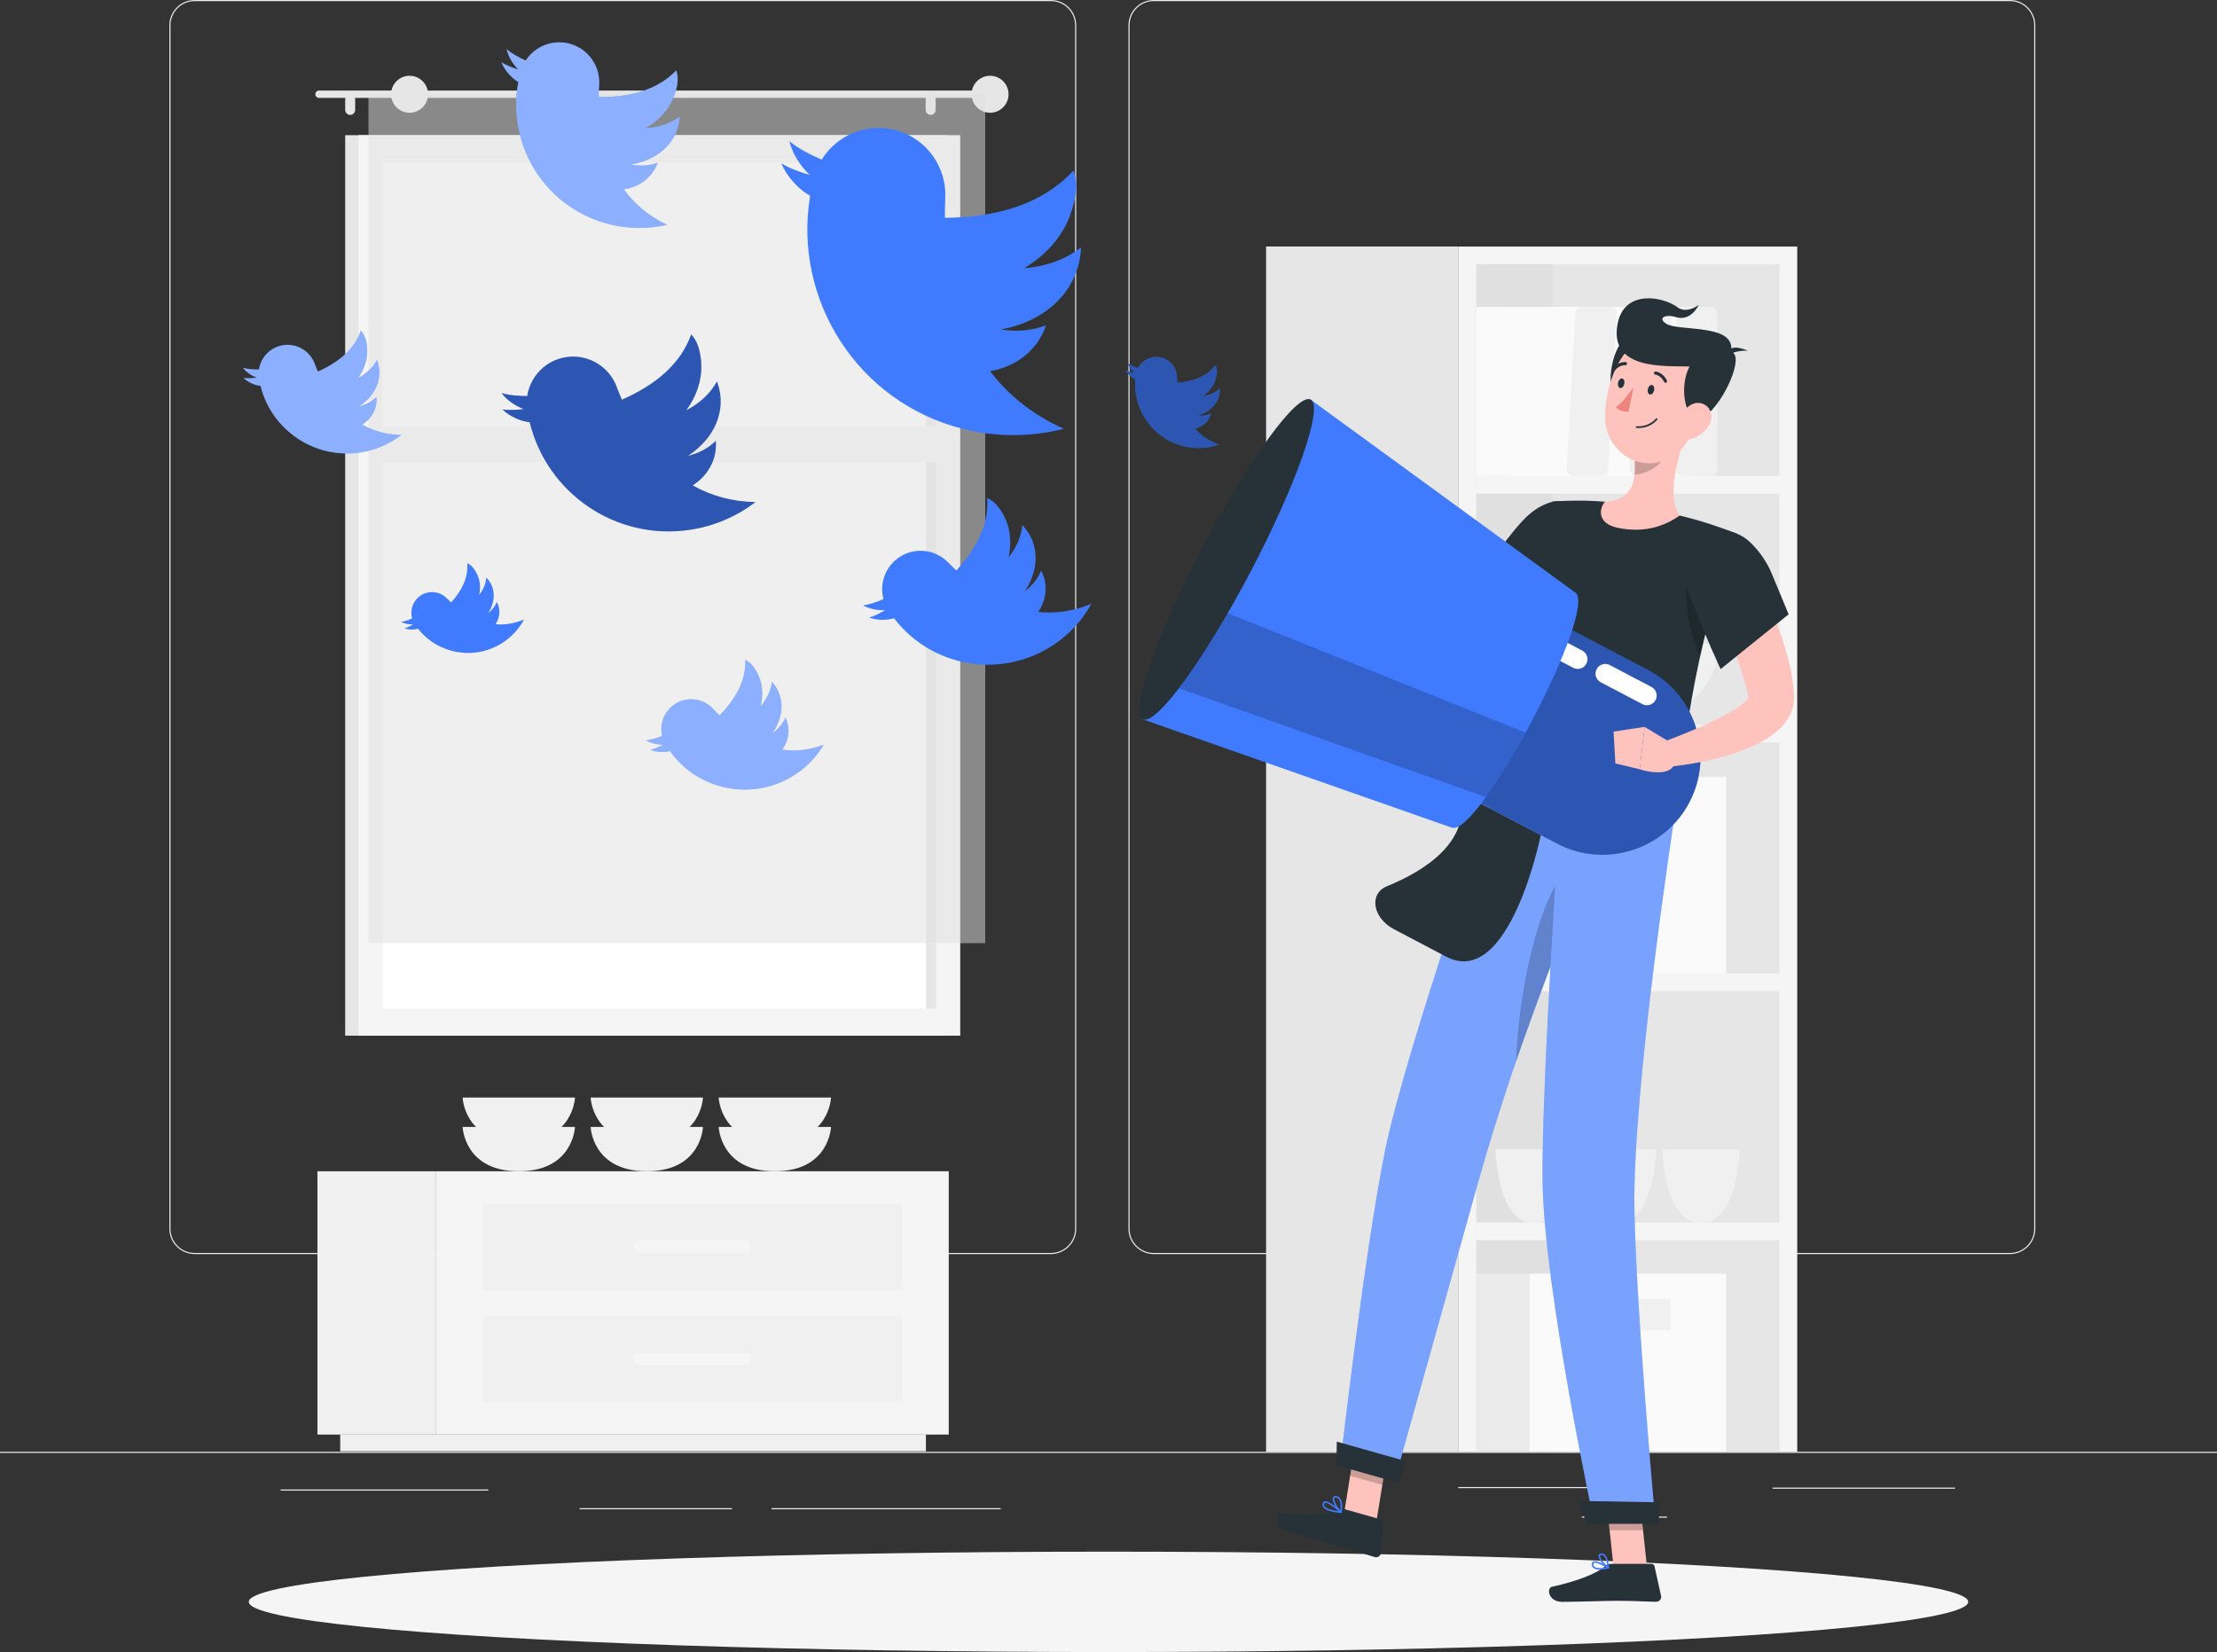 <?xml version="1.0" encoding="UTF-8"?> <svg xmlns="http://www.w3.org/2000/svg" viewBox="0 0 500 372.61"><rect x="0" y="0" width="500" height="372.61" fill="#333333" stroke="none"/><defs><style>.cls-1{fill:#ed847e;}.cls-2{fill:#ebebeb;}.cls-3{fill:#f0f0f0;}.cls-4{fill:#e6e6e6;}.cls-5{fill:#f5f5f5;}.cls-6,.cls-7,.cls-8{fill:#fff;}.cls-9{fill:#fafafa;}.cls-10{fill:#ffc3bd;}.cls-11,.cls-12{fill:#e0e0e0;}.cls-13{fill:#407bff;}.cls-14{fill:#263238;}.cls-15{opacity:.2;}.cls-16,.cls-7{opacity:.3;}.cls-12{opacity:.5;}.cls-8{opacity:.4;}</style></defs><g id="Background_Complete"><g><rect class="cls-2" y="327.45" width="500" height=".25"></rect><rect class="cls-2" x="328.88" y="335.39" width="33.12" height=".25"></rect><rect class="cls-2" x="399.78" y="335.52" width="41.14" height=".25"></rect><rect class="cls-2" x="356.76" y="342.05" width="19.19" height=".25"></rect><rect class="cls-2" x="174" y="340.16" width="51.67" height=".25"></rect><rect class="cls-2" x="130.71" y="340.16" width="34.39" height=".25"></rect><rect class="cls-2" x="63.29" y="335.94" width="46.84" height=".25"></rect><path class="cls-2" d="M237.01,282.85H43.91c-3.15,0-5.71-2.56-5.71-5.71V5.71c0-3.15,2.56-5.71,5.71-5.71H237.01c3.15,0,5.71,2.56,5.71,5.71V277.14c0,3.15-2.56,5.71-5.71,5.71ZM43.91,.25c-3.01,0-5.46,2.45-5.46,5.46V277.14c0,3.01,2.45,5.46,5.46,5.46H237.01c3.01,0,5.46-2.45,5.46-5.46V5.71c0-3.01-2.45-5.46-5.46-5.46H43.91Z"></path><path class="cls-2" d="M453.31,282.85h-193.1c-3.15,0-5.71-2.56-5.71-5.71V5.71c0-3.15,2.56-5.71,5.71-5.71h193.1c3.15,0,5.71,2.56,5.71,5.71V277.14c0,3.15-2.56,5.71-5.71,5.71ZM260.21,.25c-3.01,0-5.46,2.45-5.46,5.46V277.14c0,3.01,2.45,5.46,5.46,5.46h193.1c3.01,0,5.46-2.45,5.46-5.46V5.71c0-3.01-2.45-5.46-5.46-5.46h-193.1Z"></path></g><g><g><g><g><rect class="cls-4" x="77.85" y="30.49" width="135.7" height="203.1"></rect><rect class="cls-5" x="80.86" y="30.49" width="135.7" height="203.1"></rect><rect class="cls-6" x="53.24" y="69.6" width="190.94" height="124.87" transform="translate(280.75 -16.67) rotate(90)"></rect><rect class="cls-4" x="114.54" y="130.9" width="190.94" height="2.28" transform="translate(342.05 -77.97) rotate(90)"></rect><rect class="cls-5" x="83.1" y="96.09" width="131.22" height="8.16"></rect></g><g><path class="cls-4" d="M222.46,20.42H71.95c-.46,0-.83,.38-.83,.83h0c0,.46,.38,.83,.83,.83H222.46c.46,0,.83-.38,.83-.83h0c0-.46-.38-.83-.83-.83Z"></path><path class="cls-4" d="M227.46,21.26c0,2.3-1.87,4.17-4.17,4.17s-4.17-1.87-4.17-4.17,1.87-4.17,4.17-4.17,4.17,1.87,4.17,4.17Z"></path><path class="cls-4" d="M78.97,25.92h0c-.62,0-1.12-.51-1.12-1.13v-2.42c0-.62,.51-1.13,1.12-1.13h0c.62,0,1.13,.51,1.13,1.13v2.42c0,.62-.51,1.13-1.13,1.13Z"></path><path class="cls-4" d="M209.89,25.92h0c-.62,0-1.13-.51-1.13-1.13v-2.42c0-.62,.51-1.13,1.13-1.13h0c.62,0,1.13,.51,1.13,1.13v2.42c0,.62-.51,1.13-1.13,1.13Z"></path></g></g><rect class="cls-12" x="83.1" y="21.26" width="139.1" height="191.46"></rect><path class="cls-4" d="M96.54,21.26c0,2.3-1.87,4.17-4.17,4.17s-4.17-1.87-4.17-4.17,1.87-4.17,4.17-4.17,4.17,1.87,4.17,4.17Z"></path></g><g><g><rect class="cls-3" x="71.59" y="264.17" width="26.78" height="59.39"></rect><rect class="cls-3" x="76.73" y="323.56" width="132.09" height="3.76"></rect><rect class="cls-5" x="98.37" y="264.17" width="115.59" height="59.39" transform="translate(312.34 587.73) rotate(180)"></rect><rect class="cls-3" x="108.9" y="271.48" width="94.53" height="19.48" transform="translate(312.34 562.44) rotate(180)"></rect><rect class="cls-3" x="108.9" y="296.77" width="94.53" height="19.48" transform="translate(312.34 613.02) rotate(180)"></rect><rect class="cls-5" x="142.94" y="279.88" width="26.45" height="2.67" rx="1.18" ry="1.18"></rect><rect class="cls-5" x="142.94" y="305.17" width="26.45" height="2.67" rx="1.18" ry="1.18"></rect></g><path class="cls-3" d="M162.09,254.17s.32,10,12.66,10,12.67-10,12.67-10h-25.33Z"></path><path class="cls-3" d="M133.21,254.17s.32,10,12.67,10,12.66-10,12.66-10h-25.33Z"></path><path class="cls-3" d="M162.09,247.55s.32,10,12.66,10,12.67-10,12.67-10h-25.33Z"></path><path class="cls-3" d="M133.21,247.55s.32,10,12.67,10,12.66-10,12.66-10h-25.33Z"></path><path class="cls-3" d="M104.34,254.17s.32,10,12.66,10,12.67-10,12.67-10h-25.33Z"></path><path class="cls-3" d="M104.34,247.55s.32,10,12.66,10,12.67-10,12.67-10h-25.33Z"></path></g><g><g><rect class="cls-4" x="285.54" y="55.6" width="43.42" height="271.84"></rect><rect class="cls-5" x="328.96" y="55.6" width="76.38" height="271.84" transform="translate(734.29 383.05) rotate(180)"></rect><rect class="cls-4" x="233.23" y="159.34" width="267.84" height="68.38" transform="translate(560.67 -173.62) rotate(90)"></rect><rect class="cls-11" x="207.67" y="184.89" width="267.84" height="17.26" transform="translate(535.12 -148.07) rotate(90)"></rect><rect class="cls-5" x="366.23" y="242.44" width="4" height="70.54" transform="translate(645.94 -90.52) rotate(90)"></rect><rect class="cls-5" x="366.23" y="186.31" width="4" height="70.54" transform="translate(589.82 -146.65) rotate(90)"></rect><rect class="cls-5" x="366.23" y="130.19" width="4" height="70.54" transform="translate(533.69 -202.77) rotate(90)"></rect><rect class="cls-5" x="366.23" y="74.07" width="4" height="70.54" transform="translate(477.57 -258.89) rotate(90)"></rect></g><g><path class="cls-3" d="M337.27,259.17s.22,16.69,8.69,16.69,8.69-16.69,8.69-16.69h-17.38Z"></path><path class="cls-3" d="M356.1,259.17s.22,16.69,8.69,16.69,8.69-16.69,8.69-16.69h-17.38Z"></path><path class="cls-3" d="M374.94,259.17s.22,16.69,8.69,16.69,8.69-16.69,8.69-16.69h-17.38Z"></path></g><g><path class="cls-3" d="M341.59,145.14s.59,18.32,23.2,18.32,23.2-18.32,23.2-18.32h-46.41Z"></path><path class="cls-3" d="M341.59,133.01s.59,18.32,23.2,18.32,23.2-18.32,23.2-18.32h-46.41Z"></path></g><g><rect class="cls-9" x="344.98" y="175.25" width="44.33" height="44.33"></rect><rect class="cls-3" x="357.54" y="181.58" width="19.22" height="7.13"></rect><rect class="cls-2" x="332.96" y="175.25" width="12.02" height="44.33" transform="translate(677.94 394.84) rotate(180)"></rect></g><g><rect class="cls-9" x="344.98" y="287.27" width="44.33" height="40.07"></rect><rect class="cls-3" x="357.54" y="292.9" width="19.22" height="7.13"></rect><rect class="cls-2" x="332.96" y="287.27" width="12.02" height="40.07" transform="translate(677.94 614.61) rotate(180)"></rect></g><g><g><rect class="cls-9" x="351.33" y="69.21" width="31" height="38.13" transform="translate(733.67 176.56) rotate(180)"></rect><rect class="cls-3" x="378" y="69.21" width="9.33" height="38.13" rx="1.54" ry="1.54"></rect></g><g><rect class="cls-9" x="340.9" y="69.21" width="31" height="38.13" transform="translate(712.79 176.56) rotate(180)"></rect><rect class="cls-3" x="367.56" y="69.21" width="9.33" height="38.13" rx="1.54" ry="1.54"></rect></g><g><polygon class="cls-9" points="332.96 69.21 359.71 69.21 357.58 107.34 332.96 107.34 332.96 69.21"></polygon><path class="cls-3" d="M363.17,69.21h-6.25c-.85,0-1.58,.69-1.63,1.54l-1.96,35.04c-.05,.85,.6,1.54,1.46,1.54h6.25c.85,0,1.58-.69,1.63-1.54l1.96-35.04c.05-.85-.6-1.54-1.46-1.54Z"></path></g></g></g></g></g><g id="Shadow"><ellipse id="_Path_" class="cls-5" cx="250" cy="361.29" rx="193.89" ry="11.32"></ellipse></g><g id="Character"><g><polygon class="cls-10" points="310.4 343.31 303.14 341.27 305.95 323.92 313.2 325.96 310.4 343.31"></polygon><polygon class="cls-10" points="371.46 353.59 363.92 353.59 362.05 336.13 369.59 336.13 371.46 353.59"></polygon><path class="cls-14" d="M363.3,352.72h9.19c.31,0,.57,.21,.64,.51l1.49,6.7c.15,.7-.39,1.35-1.1,1.34-2.96-.05-5.11-.22-8.84-.22-2.29,0-9.2,.24-12.36,.24s-3.58-3.13-2.28-3.41c5.81-1.27,10.18-3.02,12.04-4.69,.34-.3,.77-.46,1.22-.46Z"></path><path class="cls-14" d="M303.43,340.44l7.92,2.23c.3,.08,.5,.36,.48,.67l-.38,6.85c-.04,.71-.73,1.2-1.41,1-2.84-.85-6.93-2.18-10.52-3.2-4.2-1.18-4.18-1.29-9.11-2.68-2.98-.84-2.96-4.08-1.63-4,6.03,.36,6.99,.85,12.74-.8,.63-.18,1.28-.25,1.91-.07Z"></path><path class="cls-10" d="M354.19,122.56c-2.55,4.22-5.21,8.24-8.02,12.23-2.82,3.98-5.74,7.89-8.91,11.7l-.59,.71-.24,.28-.31,.35c-.21,.23-.45,.45-.69,.67-.98,.87-2.2,1.53-3.39,1.89-2.43,.72-4.46,.43-6.1,.06-3.28-.83-5.62-2.28-7.86-3.73-4.38-3.02-7.93-6.44-11.27-10.3l3.85-4.14c1.88,1.25,3.87,2.57,5.84,3.73,1.97,1.18,3.95,2.3,5.91,3.2,1.92,.92,3.95,1.63,5.38,1.78,.7,.08,1.16-.08,1.01-.13-.05-.02-.21,.04-.3,.09-.03,0-.04,.02-.06,.03h-.02s0,.01,0,.01l.05-.08,.5-.72c2.64-3.84,5.23-7.79,7.8-11.75l7.7-11.9,9.71,6.02Z"></path><path class="cls-14" d="M349.09,113.49c-4.37,1.67-6.47,4.47-13.67,14l11.7,13.34c1.73-1.92,6.84-8.35,9.25-10.93,4.07-4.36,1.11-19.63-7.28-16.41Z"></path><path class="cls-10" d="M311.73,134.15l-2.92-7.48-6.17,6.19s1.35,3.27,5.02,4.3l4.08-3Z"></path><polygon class="cls-10" points="305.41 121.91 300.62 127.59 302.64 132.86 308.81 126.67 305.41 121.91"></polygon><g><polygon class="cls-15" points="305.95 323.93 304.5 332.87 311.76 334.91 313.2 325.97 305.95 323.93"></polygon><polygon class="cls-15" points="369.59 336.14 362.05 336.14 363.02 345.14 370.56 345.14 369.59 336.14"></polygon></g><path class="cls-14" d="M391.78,120.39c-3.24,8.02-5.67,16.28-7.54,24.1-1.36,5.72-2.41,11.22-3.24,16.21-1.95,11.7-2.7,20.71-3.4,23.71-5.81-1.07-27.71-5.09-39.65-7.29,6.64-58.88,12.23-64,12.23-64,0,0,4.52-.38,9.7-.1,.68,.03,1.37,.09,2.07,.15,4.54,.41,11.84,1.92,16.86,3.1,1.05,.25,2.12,.53,3.15,.81,5.25,1.47,9.82,3.31,9.82,3.31Z"></path><path class="cls-15" d="M380.48,130.03c-.78,6.69,.43,12.56,3,17.88,.24-1.13,.5-2.26,.77-3.41,1.02-4.3,2.22-8.74,3.65-13.2l-7.42-1.27Z"></path><path class="cls-10" d="M380.64,96.98c-2.06,5.23-4.95,14.97-1.82,19.29-3.31,2.35-7.88,4.03-13.95,2.78-4.65-.96-4.28-4.26-2.91-5.88,6.31-.33,6.98-4.85,6.7-9.25l11.97-6.93Z"></path><path class="cls-15" d="M375.75,99.81l-7.09,4.1c.07,1.04,.08,2.09-.03,3.09,2.37,.09,6.01-1.86,6.7-4.24,.34-1.18,.51-2.35,.41-2.95Z"></path><path class="cls-14" d="M367.72,75.9c-3.38,.3-5.76,9.3-3.74,13.73,2.02,4.42,11.42-14.42,3.74-13.73Z"></path><path class="cls-10" d="M384.56,88.43c-2.04,7.2-2.86,11.51-7.36,14.46-6.77,4.43-15.05-.87-15.2-8.54-.14-6.9,3.21-17.51,10.99-18.86,7.66-1.33,13.61,5.74,11.58,12.94Z"></path><path class="cls-14" d="M384.33,94.05c-3.8,2.62-6.06-6.17-3.28-11.39-5.39-.17-18.43,.94-16.19-9.83,1.55-7.43,9.96-6.11,13.57-3.47,1.97,1.44,4.68-.56,4.68-.56,0,0-1.71,3.79-5.18,2.72-2.39-.74-4.13,.22-2.16,1.49,2.86,1.84,15.89-.17,14.61,6.38,3.22,.44-1.39,11.44-6.06,14.67Z"></path><path class="cls-14" d="M389.7,80.48s-.75-3.55,4.5-1.39c-1.33-.05-3.8,.19-4.5,1.39Z"></path><path class="cls-14" d="M369.08,96.52s0,0,0,0c3.07,.21,4.63-1.8,4.69-1.88,.06-.08,.05-.2-.04-.27-.08-.06-.21-.05-.27,.04-.01,.02-1.5,1.93-4.36,1.73-.11,0-.2,.07-.2,.18,0,.1,.07,.2,.17,.2Z"></path><path class="cls-10" d="M385.46,95.86c-1.01,1.74-2.74,2.86-4.35,3.25-2.42,.6-3.56-1.58-2.82-3.83,.66-2.02,2.72-4.77,5.12-4.37,2.36,.39,3.21,2.95,2.05,4.94Z"></path><g><path class="cls-13" d="M302.25,330.42l12.29,3.46s11.72-41.85,18.99-67.79c1.93-6.88,4.89-16.55,8.43-26.82,4.46-12.94,9.8-26.87,14.12-37.77,4.55-11.48,7.94-19.58,7.94-19.58l-26.07-4.79s-21.08,59.99-25.61,82.54c-4.72,23.45-10.09,70.76-10.09,70.76Z"></path><path class="cls-7" d="M302.25,330.42l12.29,3.46s11.72-41.85,18.99-67.79c1.93-6.88,4.89-16.55,8.43-26.82,4.46-12.94,9.8-26.87,14.12-37.77,4.55-11.48,7.94-19.58,7.94-19.58l-26.07-4.79s-21.08,59.99-25.61,82.54c-4.72,23.45-10.09,70.76-10.09,70.76Z"></path></g><path class="cls-15" d="M341.96,239.26c4.46-12.94,9.8-26.87,14.12-37.77l-2.06-6.18c-7.39,7.01-11.84,30.78-12.05,43.95Z"></path><g><path class="cls-13" d="M352.02,179.71s-4.4,64.65-4.13,86.73c.3,24.18,11.65,76.95,11.65,76.95h13.81s-4.32-46.96-4.74-70.68c-.47-26.86,9-88.29,9-88.29l-25.59-4.71Z"></path><path class="cls-7" d="M352.02,179.71s-4.4,64.65-4.13,86.73c.3,24.18,11.65,76.95,11.65,76.95h13.81s-4.32-46.96-4.74-70.68c-.47-26.86,9-88.29,9-88.29l-25.59-4.71Z"></path></g><polygon class="cls-14" points="357.88 343.69 374.14 343.69 374.14 338.84 355.97 338.52 357.88 343.69"></polygon><polygon class="cls-14" points="301.4 330.49 315.27 334.4 317.3 329.62 301.49 325.15 301.4 330.49"></polygon><path class="cls-14" d="M373.05,88.06c-.13,.59-.55,1.01-.94,.92-.39-.08-.6-.63-.47-1.23,.13-.59,.55-1.01,.94-.92s.6,.63,.47,1.23Z"></path><path class="cls-14" d="M366.33,86.6c-.13,.59-.55,1.01-.94,.92-.39-.08-.6-.63-.47-1.23,.13-.59,.55-1.01,.94-.92s.6,.63,.47,1.23Z"></path><path class="cls-1" d="M368.4,87.36s-2.1,3.13-3.94,4.46c.84,1.21,2.83,1.02,2.83,1.02l1.11-5.48Z"></path><path class="cls-14" d="M375.61,86.34c-.13,0-.25-.08-.31-.21-.67-1.45-1.97-1.65-1.98-1.65-.2-.03-.33-.21-.3-.4,.03-.19,.2-.33,.4-.3,.07,.01,1.7,.27,2.53,2.06,.08,.18,0,.39-.17,.47-.05,.02-.11,.03-.16,.03Z"></path><path class="cls-14" d="M363.96,83.66c-.07,0-.15-.03-.21-.08-.16-.12-.18-.35-.06-.5,1.22-1.55,2.86-1.43,2.93-1.42,.2,.02,.34,.19,.32,.39-.02,.2-.2,.34-.39,.32h0c-.06,0-1.34-.09-2.31,1.15-.07,.09-.18,.14-.29,.14Z"></path><path class="cls-13" d="M360.81,354.03c-.57,0-1.11-.1-1.45-.38-.27-.23-.39-.54-.37-.94,.02-.3,.18-.44,.31-.5,.84-.43,3.27,1.07,3.54,1.24,.06,.04,.09,.11,.08,.18-.01,.07-.06,.13-.13,.14-.52,.13-1.27,.27-1.97,.27Zm-1.12-1.56c-.09,0-.17,.01-.23,.05-.05,.02-.1,.07-.11,.21-.02,.28,.06,.5,.24,.65,.41,.35,1.4,.39,2.68,.14-.85-.49-2-1.04-2.57-1.04Z"></path><path class="cls-13" d="M362.74,353.77s-.06,0-.09-.02c-.78-.42-2.29-2.08-2.13-2.92,.03-.15,.14-.42,.57-.47,.28-.03,.53,.04,.76,.23,.88,.72,1.06,2.89,1.06,2.98,0,.07-.03,.13-.08,.16-.03,.02-.06,.03-.1,.03Zm-1.52-3.06s-.05,0-.08,0c-.23,.03-.25,.13-.26,.18-.09,.5,.87,1.74,1.64,2.33-.09-.64-.33-1.9-.89-2.36-.13-.11-.26-.16-.41-.16Z"></path><path class="cls-13" d="M302.44,341.24s-.02,0-.03,0c-1.23-.1-3.4-.4-3.99-1.33-.18-.28-.21-.59-.09-.93,.07-.2,.22-.33,.41-.38,1.01-.23,3.52,2.06,3.8,2.32,.06,.05,.07,.13,.04,.2-.03,.06-.08,.1-.15,.11Zm-3.56-2.29s-.03,0-.05,0c-.08,.02-.13,.06-.16,.15-.08,.23-.07,.43,.05,.61,.33,.52,1.51,.93,3.19,1.11-1.01-.88-2.44-1.94-3.03-1.88Z"></path><path class="cls-13" d="M302.44,341.24s-.1,0-.13-.04c-.76-.64-2.06-2.7-1.69-3.48,.09-.18,.29-.39,.78-.3,.36,.06,.65,.25,.87,.56,.71,1.02,.35,3.03,.34,3.11-.01,.06-.05,.11-.11,.14-.01,0-.03,0-.04,0Zm-1.32-3.48c-.14,.01-.17,.08-.18,.11-.22,.47,.61,2.03,1.36,2.82,.07-.6,.14-1.84-.33-2.51-.16-.23-.37-.37-.64-.42-.09-.01-.15-.02-.21-.01Z"></path><g><path class="cls-14" d="M347.49,188.35l-18.11-9.51c2.49,10.9-7.93,17.52-16.58,21.05-4.13,1.69-3.22,7.17,1.58,9.69l11.78,6.19c14.29,7.5,21.33-27.42,21.33-27.42Z"></path><g><path class="cls-13" d="M351.15,190.27l-33.16-17.41c-10.76-5.65-14.95-19.08-9.29-29.85h0c5.65-10.76,19.08-14.95,29.85-9.29l33.16,17.41c10.76,5.65,14.95,19.08,9.29,29.85h0c-5.65,10.76-19.08,14.95-29.85,9.29Z"></path><path class="cls-16" d="M351.15,190.27l-33.16-17.41c-10.76-5.65-14.95-19.08-9.29-29.85h0c5.65-10.76,19.08-14.95,29.85-9.29l33.16,17.41c10.76,5.65,14.95,19.08,9.29,29.85h0c-5.65,10.76-19.08,14.95-29.85,9.29Z"></path><path class="cls-6" d="M370.42,158.82l-9.41-4.94c-1.07-.56-1.48-1.89-.92-2.96h0c.56-1.07,1.89-1.48,2.96-.92l9.41,4.94c1.07,.56,1.48,1.89,.92,2.96h0c-.56,1.07-1.89,1.48-2.96,.92Z"></path><path class="cls-6" d="M354.81,150.62l-4.69-2.47c-1.07-.56-1.48-1.89-.92-2.96h0c.56-1.07,1.89-1.48,2.96-.92l4.69,2.47c1.07,.56,1.48,1.89,.92,2.96h0c-.56,1.07-1.89,1.48-2.96,.92Z"></path></g><path class="cls-13" d="M257.7,162.23l69.58,24.39c5.84,3.07,33.71-49.99,27.87-53.06l-59.58-43.44-37.87,72.11Z"></path><path class="cls-15" d="M276.89,138.3c-3.97,6.87-7.8,12.73-11.03,16.94l69.26,24.54c2.81-3.9,5.97-9.07,8.96-14.55l-67.19-26.93Z"></path><path class="cls-14" d="M282.02,128.99c-10.46,19.91-21.34,34.79-24.31,33.23s3.1-18.97,13.56-38.88c10.46-19.91,21.34-34.79,24.31-33.23s-3.1,18.97-13.56,38.88Z"></path></g><g><path class="cls-10" d="M392.42,124.55c.84,1.25,1.5,2.32,2.18,3.5,.67,1.16,1.32,2.32,1.95,3.5,1.25,2.36,2.39,4.77,3.43,7.26,1.03,2.48,1.97,5.04,2.73,7.68,.77,2.64,1.39,5.38,1.73,8.23,.05,.35,.08,.72,.11,1.08l.05,.54,.03,.49c0,.19,.02,.38,.01,.57-.02,1.52-.47,2.98-1.06,4.08-1.21,2.22-2.7,3.41-4.03,4.4-2.71,1.91-5.33,2.92-7.92,3.85-5.21,1.75-10.29,2.71-15.59,3.24l-1.17-5.54c4.56-1.71,9.23-3.59,13.37-5.73,2.05-1.05,4.02-2.28,5.33-3.46,.64-.57,1.02-1.19,.95-1.24-.01-.03-.14,.17-.16,.43,0,.03-.01,.06,0,.09v.05s0,.02,0,.02v-.05s-.08-.4-.08-.4c-.05-.27-.09-.53-.15-.8-.9-4.29-2.57-8.69-4.55-12.99-.99-2.15-2.08-4.28-3.2-6.39-.56-1.06-1.14-2.1-1.74-3.14-.59-1.01-1.23-2.11-1.77-2.98l9.54-6.28Z"></path><path class="cls-14" d="M399.56,129.32c-1.08-2.61-2.83-5.08-4.88-7.05-3.86-3.69-10.65-3.64-13.7,.95-.37,.56-.68,1.16-.89,1.8-.87,2.61-.39,5.5,.55,8.03,2.23,6.02,4.69,11.99,7.38,17.82,0,.01,.01,.02,.02,.04l15.35-12.35c-1.28-3.08-2.55-6.16-3.83-9.24Z"></path><path class="cls-10" d="M377.45,167.9l-6.55-3.96-1.09,9.57s6.32,2.13,7.83-1.09l-.19-4.52Z"></path><polygon class="cls-10" points="363.9 165.01 364.32 172.19 369.81 173.5 370.9 163.94 363.9 165.01"></polygon></g></g></g><g id="Twitters"><g><path class="cls-13" d="M223.32,83.71c2.38-.42,4.61-1.26,6.58-2.55,2.93-1.93,4.94-4.64,6.01-7.79-3.26,1.27-6.7,1.5-10.22,.94,5.59-1.02,10.5-3.53,13.86-7.51,2.72-3.22,4.1-7.02,4.27-11.01-3.67,2.84-8.03,4.32-12.82,4.71,4.75-2.88,8.4-6.85,10.23-11.65,1.56-4.09,1.93-7.61,.88-10.39-6.88,7.41-16.8,10.53-29.01,10.67,0-1.43,.02-2.87,.08-4.33h0c.41-7.06-4.2-13.65-11.3-15.47-6.54-1.68-13.19,1.21-16.56,6.67-2.2-.95-5.32-2.46-7.3-4.18,.7,2.83,2.52,5.73,4.62,7.64-2.13-.62-4.65-1.5-6.44-2.63,1.24,2.98,3.86,5.85,6.51,7.33-3.91,23.5,10.75,46.49,34.25,52.52,7.81,2,15.67,1.89,22.97,.03-7.01-3.13-12.49-7.57-16.62-12.98Z"></path><path class="cls-13" d="M111.77,140.78c.4-.63,.68-1.31,.79-2.03,.17-1.07-.03-2.09-.52-3-.39,1.01-1.06,1.84-1.92,2.52,.94-1.49,1.39-3.13,1.18-4.73-.17-1.29-.74-2.4-1.62-3.27-.12,1.43-.69,2.73-1.6,3.9,.34-1.69,.19-3.35-.52-4.76-.61-1.21-1.33-2.03-2.18-2.37,.25,3.12-1.11,6.03-3.63,8.84-.33-.3-.65-.6-.97-.92h0c-1.52-1.57-3.99-1.89-5.89-.65-1.75,1.14-2.48,3.26-1.94,5.17-.68,.3-1.67,.7-2.48,.79,.79,.43,1.83,.62,2.71,.54-.58,.36-1.31,.75-1.95,.92,.94,.34,2.14,.34,3.03,.05,4.54,5.8,12.84,7.26,19.13,3.16,2.09-1.36,3.71-3.18,4.81-5.23-2.18,.94-4.33,1.27-6.43,1.08Z"></path><path class="cls-13" d="M234.17,138.02c.76-1.16,1.29-2.42,1.52-3.76,.35-1.99,0-3.89-.89-5.58-.75,1.86-2.01,3.39-3.63,4.64,1.78-2.74,2.66-5.78,2.32-8.76-.28-2.4-1.32-4.48-2.93-6.12-.26,2.66-1.35,5.06-3.08,7.22,.67-3.12,.44-6.21-.84-8.87-1.1-2.26-2.42-3.8-4-4.46,.39,5.8-2.21,11.17-6.96,16.34-.6-.56-1.19-1.14-1.78-1.74h0c-2.79-2.95-7.36-3.62-10.92-1.36-3.28,2.08-4.69,5.99-3.73,9.55-1.26,.55-3.12,1.26-4.62,1.41,1.46,.82,3.39,1.2,5.01,1.08-1.1,.65-2.46,1.35-3.64,1.66,1.74,.66,3.97,.69,5.63,.16,8.29,10.89,23.68,13.81,35.46,6.35,3.92-2.48,6.96-5.81,9.06-9.6-4.07,1.7-8.09,2.24-11.97,1.84Z"></path><g><path class="cls-13" d="M156.21,109.49c1.41-.92,2.61-2.06,3.51-3.43,1.35-2.03,1.89-4.31,1.72-6.62-1.74,1.7-3.87,2.79-6.28,3.38,3.3-2.18,5.75-5.12,6.81-8.58,.86-2.8,.71-5.61-.27-8.2-1.57,2.82-3.96,4.95-6.91,6.5,2.25-3.14,3.5-6.67,3.37-10.23-.12-3.04-.84-5.39-2.27-6.88-2.38,6.61-7.87,11.31-15.64,14.72-.39-.91-.77-1.84-1.13-2.79h0c-1.66-4.62-6.4-7.58-11.44-6.81-4.64,.71-8.1,4.37-8.77,8.77-1.66,0-4.07-.12-5.8-.68,1.22,1.62,3.17,2.97,5.04,3.62-1.53,.19-3.38,.31-4.84,.07,1.61,1.57,4.06,2.68,6.16,2.91,3.91,16.09,19.54,26.79,36.21,24.24,5.54-.85,10.54-3.06,14.69-6.24-5.34-.09-10.05-1.44-14.16-3.77Z"></path><path class="cls-16" d="M156.21,109.49c1.41-.92,2.61-2.06,3.51-3.43,1.35-2.03,1.89-4.31,1.72-6.62-1.74,1.7-3.87,2.79-6.28,3.38,3.3-2.18,5.75-5.12,6.81-8.58,.86-2.8,.71-5.61-.27-8.2-1.57,2.82-3.96,4.95-6.91,6.5,2.25-3.14,3.5-6.67,3.37-10.23-.12-3.04-.84-5.39-2.27-6.88-2.38,6.61-7.87,11.31-15.64,14.72-.39-.91-.77-1.84-1.13-2.79h0c-1.66-4.62-6.4-7.58-11.44-6.81-4.64,.71-8.1,4.37-8.77,8.77-1.66,0-4.07-.12-5.8-.68,1.22,1.62,3.17,2.97,5.04,3.62-1.53,.19-3.38,.31-4.84,.07,1.61,1.57,4.06,2.68,6.16,2.91,3.91,16.09,19.54,26.79,36.21,24.24,5.54-.85,10.54-3.06,14.69-6.24-5.34-.09-10.05-1.44-14.16-3.77Z"></path></g><g><path class="cls-13" d="M269.54,96.7c.72-.19,1.38-.5,1.96-.95,.85-.67,1.4-1.55,1.65-2.54-.97,.47-2.02,.63-3.11,.54,1.69-.45,3.13-1.35,4.06-2.65,.75-1.06,1.08-2.26,1.03-3.49-1.06,.96-2.36,1.53-3.82,1.77,1.39-1,2.41-2.32,2.85-3.83,.38-1.29,.4-2.38,0-3.21-1.93,2.45-4.89,3.66-8.64,4.01-.04-.44-.07-.88-.08-1.33h0c-.05-2.18-1.63-4.08-3.86-4.46-2.05-.35-4.02,.7-4.92,2.46-.7-.24-1.69-.62-2.34-1.1,.29,.85,.92,1.69,1.61,2.23-.67-.14-1.46-.34-2.04-.65,.46,.88,1.33,1.7,2.18,2.09-.61,7.31,4.47,14,11.84,15.26,2.45,.42,4.86,.19,7.05-.57-2.23-.79-4.02-2.01-5.43-3.57Z"></path><path class="cls-16" d="M269.54,96.7c.72-.19,1.38-.5,1.96-.95,.85-.67,1.4-1.55,1.65-2.54-.97,.47-2.02,.63-3.11,.54,1.69-.45,3.13-1.35,4.06-2.65,.75-1.06,1.08-2.26,1.03-3.49-1.06,.96-2.36,1.53-3.82,1.77,1.39-1,2.41-2.32,2.85-3.83,.38-1.29,.4-2.38,0-3.21-1.93,2.45-4.89,3.66-8.64,4.01-.04-.44-.07-.88-.08-1.33h0c-.05-2.18-1.63-4.08-3.86-4.46-2.05-.35-4.02,.7-4.92,2.46-.7-.24-1.69-.62-2.34-1.1,.29,.85,.92,1.69,1.61,2.23-.67-.14-1.46-.34-2.04-.65,.46,.88,1.33,1.7,2.18,2.09-.61,7.31,4.47,14,11.84,15.26,2.45,.42,4.86,.19,7.05-.57-2.23-.79-4.02-2.01-5.43-3.57Z"></path></g><g><path class="cls-13" d="M176.41,169.09c.62-.88,1.06-1.84,1.28-2.87,.32-1.54,.1-3.03-.55-4.36-.63,1.43-1.65,2.6-2.96,3.53,1.46-2.09,2.23-4.44,2.04-6.76-.16-1.88-.92-3.52-2.12-4.83-.27,2.06-1.18,3.9-2.58,5.54,.6-2.41,.5-4.82-.43-6.92-.8-1.79-1.79-3.02-3-3.57,.16,4.52-2,8.63-5.82,12.53-.45-.45-.9-.92-1.34-1.4h0c-2.09-2.36-5.63-3-8.46-1.33-2.6,1.53-3.79,4.54-3.14,7.34-1,.39-2.46,.9-3.63,.98,1.12,.68,2.61,1.02,3.89,.95-.87,.48-1.95,1-2.89,1.21,1.34,.55,3.07,.63,4.37,.26,6.18,8.67,18.07,11.33,27.42,5.83,3.11-1.83,5.56-4.35,7.28-7.24-3.21,1.22-6.34,1.53-9.36,1.11Z"></path><path class="cls-8" d="M176.41,169.09c.62-.88,1.06-1.84,1.28-2.87,.32-1.54,.1-3.03-.55-4.36-.63,1.43-1.65,2.6-2.96,3.53,1.46-2.09,2.23-4.44,2.04-6.76-.16-1.88-.92-3.52-2.12-4.83-.27,2.06-1.18,3.9-2.58,5.54,.6-2.41,.5-4.82-.43-6.92-.8-1.79-1.79-3.02-3-3.57,.16,4.52-2,8.63-5.82,12.53-.45-.45-.9-.92-1.34-1.4h0c-2.09-2.36-5.63-3-8.46-1.33-2.6,1.53-3.79,4.54-3.14,7.34-1,.39-2.46,.9-3.63,.98,1.12,.68,2.61,1.02,3.89,.95-.87,.48-1.95,1-2.89,1.21,1.34,.55,3.07,.63,4.37,.26,6.18,8.67,18.07,11.33,27.42,5.83,3.11-1.83,5.56-4.35,7.28-7.24-3.21,1.22-6.34,1.53-9.36,1.11Z"></path></g><g><path class="cls-13" d="M81.69,95.79c.87-.57,1.61-1.28,2.17-2.13,.83-1.27,1.17-2.69,1.05-4.13-1.08,1.07-2.42,1.75-3.92,2.13,2.06-1.37,3.59-3.2,4.24-5.37,.53-1.75,.43-3.49-.19-5.11-.97,1.76-2.45,3.1-4.29,4.07,1.4-1.96,2.17-4.17,2.07-6.39-.08-1.89-.54-3.36-1.43-4.28-1.46,4.13-4.87,7.07-9.7,9.22-.25-.57-.49-1.14-.71-1.73h0c-1.05-2.88-4.01-4.7-7.14-4.21-2.89,.46-5.03,2.74-5.44,5.49-1.04,0-2.54-.07-3.62-.41,.77,1.01,1.99,1.84,3.16,2.24-.95,.12-2.12,.2-3.03,.06,1.01,.97,2.54,1.66,3.85,1.79,2.48,10.01,12.25,16.64,22.63,15,3.45-.54,6.55-1.94,9.14-3.93-3.33-.04-6.26-.88-8.83-2.32Z"></path><path class="cls-8" d="M81.69,95.79c.87-.57,1.61-1.28,2.17-2.13,.83-1.27,1.17-2.69,1.05-4.13-1.08,1.07-2.42,1.75-3.92,2.13,2.06-1.37,3.59-3.2,4.24-5.37,.53-1.75,.43-3.49-.19-5.11-.97,1.76-2.45,3.1-4.29,4.07,1.4-1.96,2.17-4.17,2.07-6.39-.08-1.89-.54-3.36-1.43-4.28-1.46,4.13-4.87,7.07-9.7,9.22-.25-.57-.49-1.14-.71-1.73h0c-1.05-2.88-4.01-4.7-7.14-4.21-2.89,.46-5.03,2.74-5.44,5.49-1.04,0-2.54-.07-3.62-.41,.77,1.01,1.99,1.84,3.16,2.24-.95,.12-2.12,.2-3.03,.06,1.01,.97,2.54,1.66,3.85,1.79,2.48,10.01,12.25,16.64,22.63,15,3.45-.54,6.55-1.94,9.14-3.93-3.33-.04-6.26-.88-8.83-2.32Z"></path></g><g><path class="cls-13" d="M140.7,42.7c1.42-.22,2.77-.68,3.95-1.43,1.78-1.12,3.01-2.71,3.7-4.58-1.97,.72-4.04,.81-6.15,.42,3.37-.53,6.35-1.96,8.42-4.31,1.67-1.89,2.55-4.15,2.7-6.53-2.24,1.65-4.87,2.48-7.74,2.65,2.88-1.66,5.12-3.99,6.28-6.84,.99-2.42,1.26-4.53,.66-6.2-4.22,4.34-10.19,6.08-17.5,6,.01-.86,.05-1.72,.1-2.59h0c.34-4.22-2.33-8.22-6.56-9.41-3.89-1.09-7.91,.55-10,3.77-1.3-.6-3.15-1.54-4.31-2.59,.38,1.71,1.44,3.47,2.68,4.64-1.27-.4-2.78-.96-3.84-1.67,.7,1.8,2.24,3.55,3.8,4.47-2.65,14.01,5.82,27.96,19.8,31.88,4.65,1.3,9.35,1.34,13.75,.32-4.16-1.97-7.36-4.71-9.75-8Z"></path><path class="cls-8" d="M140.7,42.7c1.42-.22,2.77-.68,3.95-1.43,1.78-1.12,3.01-2.71,3.7-4.58-1.97,.72-4.04,.81-6.15,.42,3.37-.53,6.35-1.96,8.42-4.31,1.67-1.89,2.55-4.15,2.7-6.53-2.24,1.65-4.87,2.48-7.74,2.65,2.88-1.66,5.12-3.99,6.28-6.84,.99-2.42,1.26-4.53,.66-6.2-4.22,4.34-10.19,6.08-17.5,6,.01-.86,.05-1.72,.1-2.59h0c.34-4.22-2.33-8.22-6.56-9.41-3.89-1.09-7.91,.55-10,3.77-1.3-.6-3.15-1.54-4.31-2.59,.38,1.71,1.44,3.47,2.68,4.64-1.27-.4-2.78-.96-3.84-1.67,.7,1.8,2.24,3.55,3.8,4.47-2.65,14.01,5.82,27.96,19.8,31.88,4.65,1.3,9.35,1.34,13.75,.32-4.16-1.97-7.36-4.71-9.75-8Z"></path></g></g></g></svg> 